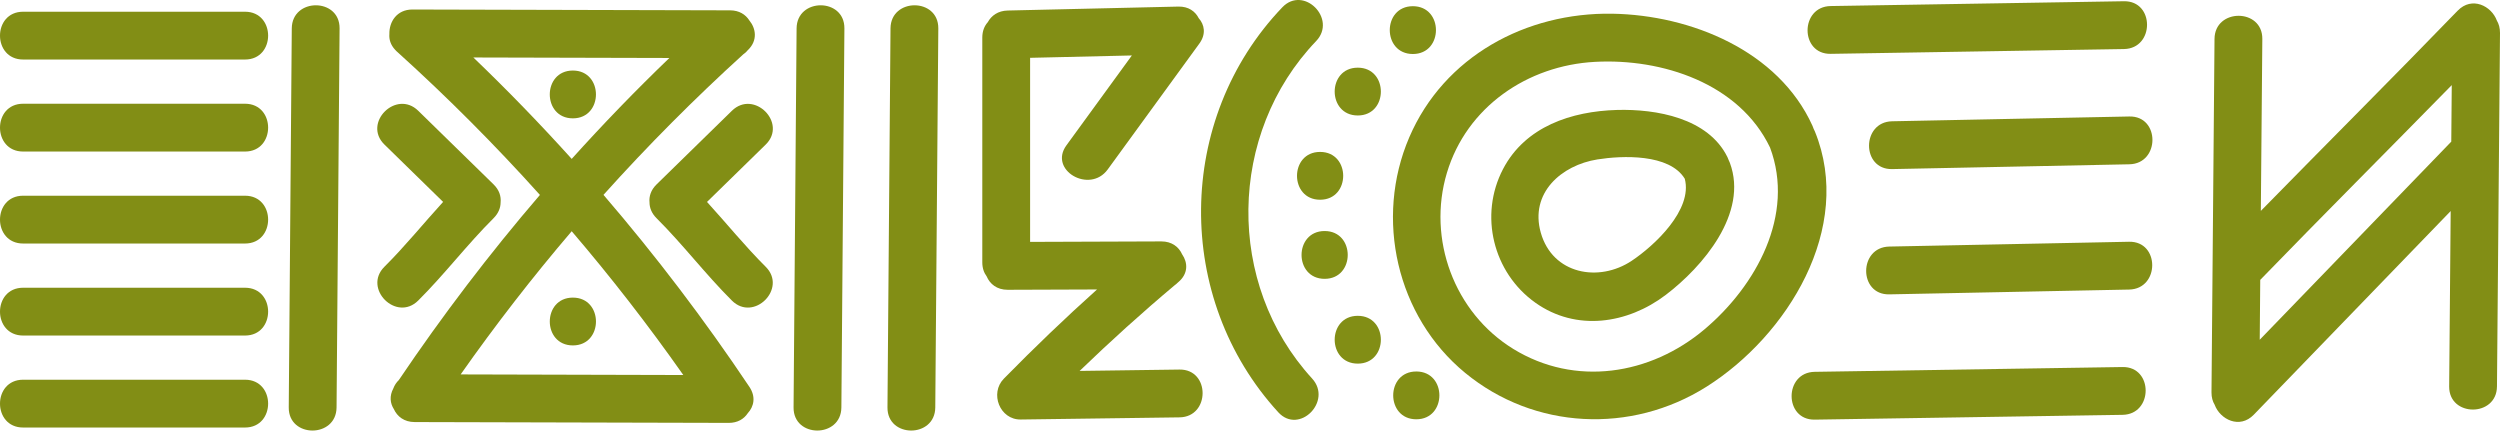 <svg width="342" height="59" viewBox="0 0 342 59" fill="none" xmlns="http://www.w3.org/2000/svg">
<path d="M127.946 55.74C128.084 38.456 128.223 21.167 128.361 3.883C128.395 -0.326 121.855 -0.33 121.821 3.883C121.683 21.167 121.545 38.451 121.406 55.74C121.372 59.949 127.912 59.953 127.946 55.74Z" fill="#828E15"/>
<path d="M46.041 55.74C46.179 38.456 46.317 21.167 46.455 3.883C46.49 -0.326 39.95 -0.33 39.915 3.883C39.777 21.167 39.639 38.451 39.501 55.74C39.466 59.949 46.006 59.953 46.041 55.74Z" fill="#828E15"/>
<path d="M115.1 55.74C115.238 38.456 115.376 21.167 115.514 3.883C115.549 -0.326 109.009 -0.33 108.974 3.883C108.836 21.167 108.698 38.451 108.56 55.74C108.525 59.949 115.065 59.953 115.1 55.74Z" fill="#828E15"/>
<path d="M336.211 1.457C327.306 10.66 318.241 19.704 309.283 28.851C309.352 21.007 309.417 13.164 309.486 5.32C309.521 1.111 302.981 1.107 302.946 5.32C302.808 21.439 302.67 37.562 302.532 53.681C302.528 54.35 302.687 54.911 302.964 55.368C303.706 57.384 306.383 58.736 308.321 56.728C317.3 47.443 326.274 38.158 335.253 28.872C335.184 36.871 335.115 44.87 335.046 52.869C335.011 57.078 341.551 57.082 341.586 52.869C341.724 36.75 341.862 20.627 342 4.509C342.004 3.84 341.845 3.278 341.573 2.821C340.83 0.801 338.154 -0.546 336.211 1.461V1.457ZM309.132 46.476C309.154 43.748 309.18 41.02 309.201 38.287C317.874 29.343 326.684 20.541 335.4 11.644C335.378 14.221 335.356 16.799 335.335 19.376C326.602 28.41 317.865 37.441 309.132 46.476Z" fill="#828E15"/>
<path d="M290.367 56.75C294.572 56.685 294.585 50.145 290.367 50.21L248.249 50.866C244.045 50.931 244.032 57.471 248.249 57.406L290.367 56.75Z" fill="#828E15"/>
<path d="M250.433 7.366C263.807 7.146 277.184 6.93 290.557 6.71C294.762 6.641 294.775 0.101 290.557 0.17C277.184 0.391 263.807 0.606 250.433 0.827C246.229 0.896 246.216 7.435 250.433 7.366Z" fill="#828E15"/>
<path d="M258.842 23.131C269.66 22.911 280.478 22.695 291.296 22.475C295.5 22.389 295.513 15.849 291.296 15.935C280.478 16.155 269.66 16.371 258.842 16.591C254.638 16.678 254.625 23.217 258.842 23.131Z" fill="#828E15"/>
<path d="M258.45 40.269C269.388 40.048 280.327 39.833 291.265 39.612C295.47 39.53 295.483 32.99 291.265 33.072C280.327 33.293 269.388 33.508 258.45 33.729C254.245 33.811 254.232 40.355 258.45 40.269Z" fill="#828E15"/>
<path d="M233.443 52.908C244.511 45.928 253.649 31.186 248.279 17.99C248.228 17.865 248.171 17.744 248.107 17.627C248.064 17.489 248.012 17.351 247.947 17.209C243.285 6.922 231.289 2.061 220.579 1.876C208.786 1.673 197.553 7.694 192.788 18.784C188.022 29.883 191.04 43.29 200.441 51.017C209.886 58.779 223.143 59.405 233.443 52.908ZM207.016 47.732C198.926 42.759 195.222 32.688 197.938 23.64C200.649 14.614 208.963 8.964 218.175 8.463C227.365 7.962 237.936 11.403 242.141 20.183C245.59 29.395 240.242 39.094 233.179 45.051C225.759 51.311 215.472 52.934 207.016 47.732Z" fill="#828E15"/>
<path d="M236.65 22.285C236.603 22.155 236.551 22.035 236.49 21.918C236.443 21.78 236.387 21.642 236.318 21.504C233.689 16.142 226.571 14.89 221.192 15.042C214.997 15.219 208.66 17.295 205.613 23.131C202.319 29.438 204.244 37.286 210.029 41.404C215.619 45.384 222.642 44.313 227.866 40.35C232.933 36.504 239.197 29.17 236.65 22.285ZM210.78 31.834C209.243 26.399 213.599 22.596 218.524 21.81C221.913 21.271 228.371 21.007 230.477 24.452C231.595 28.708 226.307 33.621 223.212 35.68C218.723 38.667 212.394 37.532 210.78 31.834Z" fill="#828E15"/>
<path d="M193.75 57.358C197.959 57.358 197.964 50.819 193.75 50.819C189.537 50.819 189.537 57.358 193.75 57.358Z" fill="#828E15"/>
<path d="M185.743 43.204C181.534 43.204 181.53 49.744 185.743 49.744C189.956 49.744 189.956 43.204 185.743 43.204Z" fill="#828E15"/>
<path d="M181.21 31.605C177.002 31.605 176.997 38.145 181.21 38.145C185.423 38.145 185.423 31.605 181.21 31.605Z" fill="#828E15"/>
<path d="M180.589 20.783C176.38 20.783 176.376 27.323 180.589 27.323C184.802 27.323 184.802 20.783 180.589 20.783Z" fill="#828E15"/>
<path d="M185.743 9.257C181.534 9.257 181.53 15.797 185.743 15.797C189.956 15.797 189.956 9.257 185.743 9.257Z" fill="#828E15"/>
<path d="M193.28 7.388C197.489 7.388 197.493 0.848 193.28 0.848C189.067 0.848 189.067 7.388 193.28 7.388Z" fill="#828E15"/>
<path d="M174.869 56.4C177.718 59.513 182.333 54.876 179.492 51.777C167.639 38.831 167.932 18.288 180.045 5.622C182.954 2.579 178.335 -2.053 175.422 0.999C160.792 16.298 160.594 40.808 174.869 56.4Z" fill="#828E15"/>
<path d="M137.322 51.807C135.367 53.801 136.765 57.428 139.636 57.389C146.875 57.289 154.119 57.194 161.358 57.095C165.562 57.039 165.575 50.499 161.358 50.555L147.695 50.741C151.891 46.696 156.208 42.785 160.684 39.03C160.84 38.922 160.982 38.801 161.112 38.667C161.133 38.645 161.159 38.628 161.181 38.607C162.575 37.441 162.502 35.926 161.716 34.791C161.263 33.785 160.313 33.021 158.871 33.025C152.888 33.047 146.901 33.068 140.918 33.09V7.91C145.559 7.802 150.199 7.694 154.839 7.587C151.857 11.683 148.874 15.784 145.887 19.881C143.404 23.287 149.077 26.554 151.533 23.183C155.711 17.442 159.894 11.7 164.073 5.959C165.018 4.66 164.777 3.382 163.982 2.484C163.507 1.552 162.584 0.87 161.202 0.9C153.419 1.081 145.632 1.258 137.849 1.44C136.524 1.47 135.617 2.143 135.125 3.041C134.667 3.555 134.378 4.25 134.378 5.139V35.891C134.378 36.677 134.607 37.312 134.974 37.804C135.414 38.844 136.372 39.647 137.849 39.643C141.924 39.63 145.999 39.612 150.074 39.599C145.692 43.528 141.453 47.598 137.322 51.807Z" fill="#828E15"/>
<path d="M102.339 6.827C103.656 5.536 103.432 3.913 102.503 2.786C101.994 1.988 101.122 1.418 99.883 1.414C85.396 1.375 70.909 1.336 56.422 1.301C54.277 1.297 53.224 2.994 53.267 4.66C53.206 5.381 53.426 6.136 54.053 6.81C54.156 6.93 54.273 7.043 54.398 7.146C61.227 13.319 67.724 19.837 73.862 26.666C66.942 34.721 60.502 43.187 54.553 52.001C54.217 52.316 53.971 52.709 53.806 53.141C53.25 54.181 53.375 55.178 53.88 55.968C54.337 56.97 55.283 57.734 56.72 57.738C71.047 57.777 85.37 57.816 99.698 57.851C100.915 57.851 101.778 57.307 102.292 56.53C103.134 55.619 103.432 54.294 102.521 52.929C96.395 43.774 89.726 34.998 82.556 26.658C88.591 19.937 94.971 13.526 101.67 7.44C101.929 7.267 102.154 7.056 102.339 6.818V6.827ZM93.477 51.302C83.324 51.276 73.171 51.246 63.018 51.22C67.775 44.451 72.843 37.916 78.209 31.631C83.6 37.938 88.694 44.499 93.473 51.298L93.477 51.302ZM78.209 21.737C73.892 16.954 69.407 12.322 64.754 7.863C73.694 7.884 82.629 7.91 91.569 7.932C86.946 12.374 82.495 16.98 78.209 21.737Z" fill="#828E15"/>
<path d="M78.369 40.713C74.16 40.713 74.156 47.253 78.369 47.253C82.582 47.253 82.582 40.713 78.369 40.713Z" fill="#828E15"/>
<path d="M78.369 16.19C82.577 16.19 82.582 9.65 78.369 9.65C74.156 9.65 74.156 16.19 78.369 16.19Z" fill="#828E15"/>
<path d="M88.854 27.685C88.854 28.419 89.139 29.179 89.817 29.852C93.43 33.448 96.512 37.523 100.125 41.119C103.112 44.093 107.74 39.47 104.748 36.496C101.916 33.681 99.408 30.569 96.719 27.625C99.395 25.009 102.072 22.393 104.748 19.777C107.761 16.829 103.138 12.206 100.125 15.154L89.817 25.229C89.04 25.989 88.772 26.861 88.854 27.69V27.685Z" fill="#828E15"/>
<path d="M68.483 27.69C68.565 26.861 68.302 25.989 67.521 25.225C64.085 21.866 60.648 18.508 57.212 15.149C54.199 12.206 49.572 16.824 52.589 19.773C55.266 22.389 57.942 25.005 60.618 27.62C57.929 30.564 55.421 33.677 52.589 36.491C49.602 39.466 54.225 44.089 57.212 41.115C60.825 37.519 63.908 33.444 67.521 29.848C68.194 29.174 68.479 28.419 68.483 27.69Z" fill="#828E15"/>
<path d="M33.522 51.945H3.158C-1.051 51.945 -1.055 58.485 3.158 58.485H33.522C37.731 58.485 37.735 51.945 33.522 51.945Z" fill="#828E15"/>
<path d="M33.522 39.362H3.158C-1.051 39.362 -1.055 45.902 3.158 45.902H33.522C37.731 45.902 37.735 39.362 33.522 39.362Z" fill="#828E15"/>
<path d="M33.522 26.774H3.158C-1.051 26.774 -1.055 33.314 3.158 33.314H33.522C37.731 33.314 37.735 26.774 33.522 26.774Z" fill="#828E15"/>
<path d="M33.522 14.191H3.158C-1.051 14.191 -1.055 20.731 3.158 20.731H33.522C37.731 20.731 37.735 14.191 33.522 14.191Z" fill="#828E15"/>
<path d="M33.522 1.604H3.158C-1.051 1.604 -1.055 8.143 3.158 8.143H33.522C37.731 8.143 37.735 1.604 33.522 1.604Z" fill="#828E15"/>
</svg>
